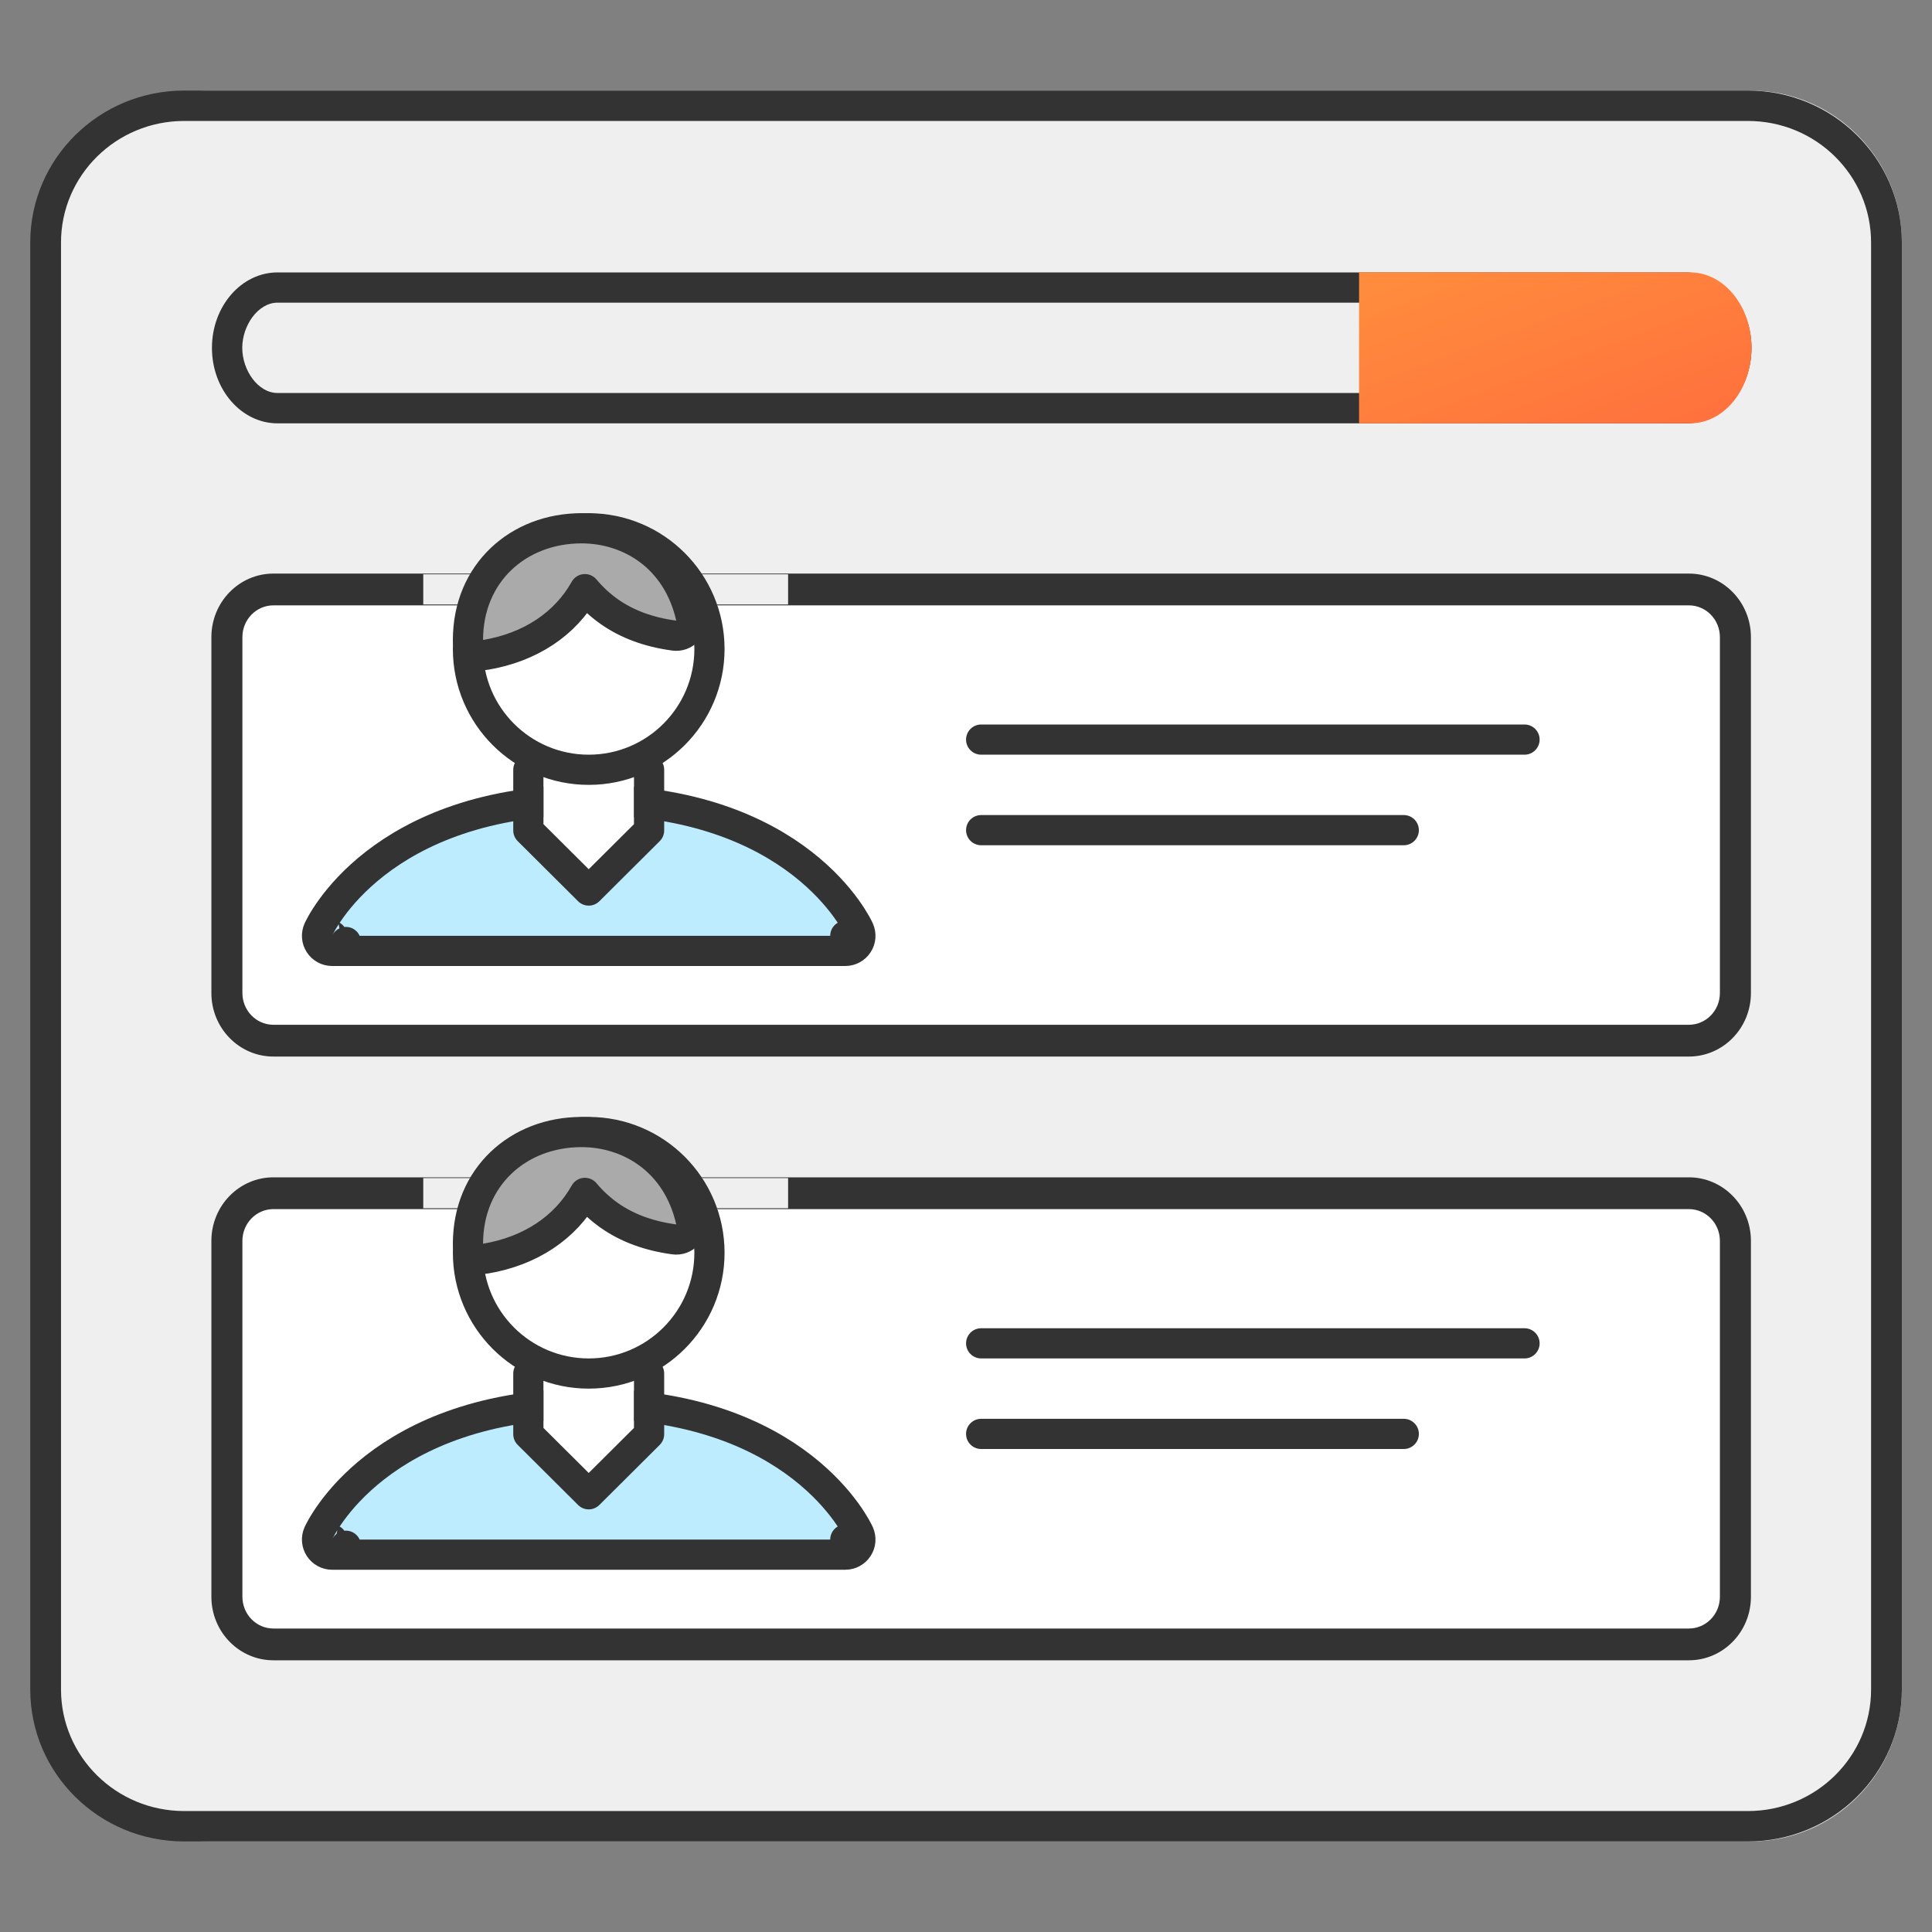 <svg width="64" height="64" viewBox="0 0 64 64" fill="none" xmlns="http://www.w3.org/2000/svg">
<rect x="0" y="0" width="64" height="64" fill="#808080" stroke="none"/>
<path d="M2.002 55.965C2.002 58.746 4.248 61 7.018 61H57.985C60.756 61 63.002 58.746 63.002 55.965V8.035C63.002 5.254 60.756 3 57.985 3H7.018C4.248 3 2.002 5.254 2.002 8.035V55.965Z" fill="#EFEFEF"/>
<path fill-rule="evenodd" clip-rule="evenodd" d="M57.903 4.007H6.1C3.848 4.007 2.021 5.81 2.021 8.035V55.965C2.021 58.19 3.848 59.993 6.1 59.993H57.903C60.156 59.993 61.982 58.19 61.982 55.965V8.035C61.982 5.81 60.156 4.007 57.903 4.007ZM6.1 3C3.284 3 1.002 5.254 1.002 8.035V55.965C1.002 58.746 3.284 61 6.1 61H57.903C60.719 61 63.002 58.746 63.002 55.965V8.035C63.002 5.254 60.719 3 57.903 3H6.1Z" fill="#333333"/>
<path d="M7.002 41.105C7.002 39.943 7.922 39 9.058 39H55.945C57.081 39 58.002 39.943 58.002 41.105V52.895C58.002 54.057 57.081 55 55.945 55H9.058C7.922 55 7.002 54.057 7.002 52.895V41.105Z" fill="white"/>
<path fill-rule="evenodd" clip-rule="evenodd" d="M55.945 40.053H9.058C8.49 40.053 8.03 40.524 8.03 41.105V52.895C8.03 53.476 8.49 53.947 9.058 53.947H55.945C56.513 53.947 56.974 53.476 56.974 52.895V41.105C56.974 40.524 56.513 40.053 55.945 40.053ZM9.058 39C7.922 39 7.002 39.943 7.002 41.105V52.895C7.002 54.057 7.922 55 9.058 55H55.945C57.081 55 58.002 54.057 58.002 52.895V41.105C58.002 39.943 57.081 39 55.945 39H9.058Z" fill="#333333"/>
<path d="M23.107 39.024H26.107V40.024H23.607L23.107 39.024Z" fill="#EFEFEF"/>
<path d="M16.707 39.024H14.021V40.024H16.259L16.707 39.024Z" fill="#EFEFEF"/>
<path d="M11.002 51L10.545 50.796C10.476 50.95 10.49 51.13 10.582 51.272C10.674 51.414 10.832 51.5 11.002 51.5H28.002C28.171 51.5 28.329 51.414 28.421 51.272C28.514 51.13 28.527 50.95 28.458 50.796L28.002 51C28.458 50.796 28.458 50.795 28.458 50.795L28.457 50.794L28.457 50.793L28.454 50.788L28.448 50.774C28.443 50.763 28.436 50.748 28.427 50.73C28.408 50.694 28.382 50.644 28.347 50.581C28.276 50.457 28.17 50.285 28.022 50.081C27.725 49.673 27.26 49.138 26.575 48.605C25.198 47.535 22.965 46.5 19.502 46.5C16.039 46.5 13.805 47.535 12.428 48.605C11.743 49.138 11.278 49.673 10.982 50.081C10.834 50.285 10.727 50.457 10.657 50.581C10.621 50.644 10.595 50.694 10.577 50.73C10.568 50.748 10.56 50.763 10.555 50.774L10.549 50.788L10.547 50.793L10.546 50.794L10.546 50.795C10.545 50.795 10.545 50.796 11.002 51ZM11.457 51.206L11.458 51.205L11.458 51.205L11.457 51.206Z" fill="url(#paint0_linear)"/>
<path d="M11.002 51L10.545 50.796C10.476 50.95 10.49 51.13 10.582 51.272C10.674 51.414 10.832 51.5 11.002 51.5H28.002C28.171 51.5 28.329 51.414 28.421 51.272C28.514 51.13 28.527 50.95 28.458 50.796L28.002 51C28.458 50.796 28.458 50.795 28.458 50.795L28.457 50.794L28.457 50.793L28.454 50.788L28.448 50.774C28.443 50.763 28.436 50.748 28.427 50.73C28.408 50.694 28.382 50.644 28.347 50.581C28.276 50.457 28.17 50.285 28.022 50.081C27.725 49.673 27.26 49.138 26.575 48.605C25.198 47.535 22.965 46.5 19.502 46.5C16.039 46.5 13.805 47.535 12.428 48.605C11.743 49.138 11.278 49.673 10.982 50.081C10.834 50.285 10.727 50.457 10.657 50.581C10.621 50.644 10.595 50.694 10.577 50.73C10.568 50.748 10.56 50.763 10.555 50.774L10.549 50.788L10.547 50.793L10.546 50.794L10.546 50.795C10.545 50.795 10.545 50.796 11.002 51ZM11.457 51.206L11.458 51.205L11.458 51.205L11.457 51.206Z" fill="#BDECFF"/>
<path d="M11.002 51L10.545 50.796C10.476 50.95 10.49 51.13 10.582 51.272C10.674 51.414 10.832 51.5 11.002 51.5H28.002C28.171 51.5 28.329 51.414 28.421 51.272C28.514 51.13 28.527 50.95 28.458 50.796L28.002 51C28.458 50.796 28.458 50.795 28.458 50.795L28.457 50.794L28.457 50.793L28.454 50.788L28.448 50.774C28.443 50.763 28.436 50.748 28.427 50.73C28.408 50.694 28.382 50.644 28.347 50.581C28.276 50.457 28.17 50.285 28.022 50.081C27.725 49.673 27.26 49.138 26.575 48.605C25.198 47.535 22.965 46.5 19.502 46.5C16.039 46.5 13.805 47.535 12.428 48.605C11.743 49.138 11.278 49.673 10.982 50.081C10.834 50.285 10.727 50.457 10.657 50.581C10.621 50.644 10.595 50.694 10.577 50.73C10.568 50.748 10.56 50.763 10.555 50.774L10.549 50.788L10.547 50.793L10.546 50.794L10.546 50.795C10.545 50.795 10.545 50.796 11.002 51ZM11.457 51.206L11.458 51.205L11.458 51.205L11.457 51.206Z" stroke="#333333" stroke-linecap="round" stroke-linejoin="round"/>
<path d="M18.002 45H21.002V48.333L19.502 50L18.002 48.333V45Z" fill="white"/>
<circle cx="19.502" cy="41.5" r="4.5" fill="white"/>
<circle cx="19.502" cy="41.5" r="4" stroke="#333333"/>
<path d="M16.084 41.693C17.569 41.444 18.73 40.667 19.375 39.516C19.613 39.799 19.884 40.053 20.197 40.271C20.777 40.675 21.477 40.939 22.334 41.056C22.497 41.078 22.66 41.019 22.771 40.898C22.881 40.777 22.926 40.609 22.889 40.449C22.431 38.434 20.828 37.5 19.265 37.5C17.169 37.5 15.502 38.983 15.502 41.2C15.502 41.347 15.566 41.487 15.679 41.582C15.791 41.677 15.939 41.717 16.084 41.693Z" fill="#AAAAAA" stroke="#333333" stroke-linecap="round" stroke-linejoin="round"/>
<path fill-rule="evenodd" clip-rule="evenodd" d="M21.502 45C21.778 45 22.002 45.224 22.002 45.5V47.508C22.002 47.642 21.949 47.769 21.855 47.863L19.855 49.854C19.659 50.049 19.344 50.049 19.149 49.854L17.149 47.863C17.055 47.769 17.002 47.642 17.002 47.508V45.5C17.002 45.224 17.226 45 17.502 45C17.778 45 18.002 45.224 18.002 45.5V47.301L19.502 48.794L21.002 47.301V45.5C21.002 45.224 21.226 45 21.502 45Z" fill="#333333"/>
<path fill-rule="evenodd" clip-rule="evenodd" d="M32.002 44.5C32.002 44.224 32.226 44 32.502 44H50.502C50.778 44 51.002 44.224 51.002 44.5C51.002 44.776 50.778 45 50.502 45H32.502C32.226 45 32.002 44.776 32.002 44.5Z" fill="#333333"/>
<path fill-rule="evenodd" clip-rule="evenodd" d="M32.002 47.5C32.002 47.224 32.226 47 32.502 47H46.502C46.778 47 47.002 47.224 47.002 47.5C47.002 47.776 46.778 48 46.502 48H32.502C32.226 48 32.002 47.776 32.002 47.5Z" fill="#333333"/>
<path d="M7.002 21.105C7.002 19.943 7.922 19 9.058 19H55.945C57.081 19 58.002 19.943 58.002 21.105V32.895C58.002 34.057 57.081 35 55.945 35H9.058C7.922 35 7.002 34.057 7.002 32.895V21.105Z" fill="white"/>
<path fill-rule="evenodd" clip-rule="evenodd" d="M55.945 20.053H9.058C8.49 20.053 8.03 20.524 8.03 21.105V32.895C8.03 33.476 8.49 33.947 9.058 33.947H55.945C56.513 33.947 56.974 33.476 56.974 32.895V21.105C56.974 20.524 56.513 20.053 55.945 20.053ZM9.058 19C7.922 19 7.002 19.943 7.002 21.105V32.895C7.002 34.057 7.922 35 9.058 35H55.945C57.081 35 58.002 34.057 58.002 32.895V21.105C58.002 19.943 57.081 19 55.945 19H9.058Z" fill="#333333"/>
<path d="M23.107 19.024H26.107V20.024H23.607L23.107 19.024Z" fill="#EFEFEF"/>
<path d="M16.707 19.024H14.021V20.024H16.259L16.707 19.024Z" fill="#EFEFEF"/>
<path d="M11.002 31L10.545 30.796C10.476 30.951 10.49 31.13 10.582 31.272C10.674 31.414 10.832 31.5 11.002 31.5H28.002C28.171 31.5 28.329 31.414 28.421 31.272C28.514 31.13 28.527 30.951 28.458 30.796L28.002 31C28.458 30.796 28.458 30.796 28.458 30.795L28.457 30.794L28.457 30.793L28.454 30.788L28.448 30.774C28.443 30.763 28.436 30.748 28.427 30.73C28.408 30.694 28.382 30.644 28.347 30.581C28.276 30.457 28.17 30.285 28.022 30.081C27.725 29.673 27.26 29.138 26.575 28.605C25.198 27.535 22.965 26.5 19.502 26.5C16.039 26.5 13.805 27.535 12.428 28.605C11.743 29.138 11.278 29.673 10.982 30.081C10.834 30.285 10.727 30.457 10.657 30.581C10.621 30.644 10.595 30.694 10.577 30.73C10.568 30.748 10.56 30.763 10.555 30.774L10.549 30.788L10.547 30.793L10.546 30.794L10.546 30.795C10.545 30.796 10.545 30.796 11.002 31ZM11.457 31.206L11.458 31.205L11.458 31.205L11.457 31.206Z" fill="url(#paint1_linear)"/>
<path d="M11.002 31L10.545 30.796C10.476 30.951 10.49 31.13 10.582 31.272C10.674 31.414 10.832 31.5 11.002 31.5H28.002C28.171 31.5 28.329 31.414 28.421 31.272C28.514 31.13 28.527 30.951 28.458 30.796L28.002 31C28.458 30.796 28.458 30.796 28.458 30.795L28.457 30.794L28.457 30.793L28.454 30.788L28.448 30.774C28.443 30.763 28.436 30.748 28.427 30.73C28.408 30.694 28.382 30.644 28.347 30.581C28.276 30.457 28.17 30.285 28.022 30.081C27.725 29.673 27.26 29.138 26.575 28.605C25.198 27.535 22.965 26.5 19.502 26.5C16.039 26.5 13.805 27.535 12.428 28.605C11.743 29.138 11.278 29.673 10.982 30.081C10.834 30.285 10.727 30.457 10.657 30.581C10.621 30.644 10.595 30.694 10.577 30.73C10.568 30.748 10.56 30.763 10.555 30.774L10.549 30.788L10.547 30.793L10.546 30.794L10.546 30.795C10.545 30.796 10.545 30.796 11.002 31ZM11.457 31.206L11.458 31.205L11.458 31.205L11.457 31.206Z" fill="#BDECFF"/>
<path d="M11.002 31L10.545 30.796C10.476 30.951 10.49 31.13 10.582 31.272C10.674 31.414 10.832 31.5 11.002 31.5H28.002C28.171 31.5 28.329 31.414 28.421 31.272C28.514 31.13 28.527 30.951 28.458 30.796L28.002 31C28.458 30.796 28.458 30.796 28.458 30.795L28.457 30.794L28.457 30.793L28.454 30.788L28.448 30.774C28.443 30.763 28.436 30.748 28.427 30.73C28.408 30.694 28.382 30.644 28.347 30.581C28.276 30.457 28.17 30.285 28.022 30.081C27.725 29.673 27.26 29.138 26.575 28.605C25.198 27.535 22.965 26.5 19.502 26.5C16.039 26.5 13.805 27.535 12.428 28.605C11.743 29.138 11.278 29.673 10.982 30.081C10.834 30.285 10.727 30.457 10.657 30.581C10.621 30.644 10.595 30.694 10.577 30.73C10.568 30.748 10.56 30.763 10.555 30.774L10.549 30.788L10.547 30.793L10.546 30.794L10.546 30.795C10.545 30.796 10.545 30.796 11.002 31ZM11.457 31.206L11.458 31.205L11.458 31.205L11.457 31.206Z" stroke="#333333" stroke-linecap="round" stroke-linejoin="round"/>
<path d="M18.002 25H21.002V28.333L19.502 30L18.002 28.333V25Z" fill="white"/>
<circle cx="19.502" cy="21.5" r="4.5" fill="white"/>
<circle cx="19.502" cy="21.5" r="4" stroke="#333333"/>
<path d="M16.084 21.693C17.569 21.444 18.73 20.667 19.375 19.516C19.613 19.799 19.884 20.053 20.197 20.271C20.777 20.675 21.477 20.939 22.334 21.055C22.497 21.078 22.66 21.018 22.771 20.898C22.881 20.777 22.926 20.609 22.889 20.449C22.431 18.434 20.828 17.5 19.265 17.5C17.169 17.5 15.502 18.983 15.502 21.2C15.502 21.347 15.566 21.487 15.679 21.582C15.791 21.677 15.939 21.717 16.084 21.693Z" fill="#AAAAAA" stroke="#333333" stroke-linecap="round" stroke-linejoin="round"/>
<path fill-rule="evenodd" clip-rule="evenodd" d="M21.502 25C21.778 25 22.002 25.224 22.002 25.5V27.509C22.002 27.642 21.949 27.769 21.855 27.863L19.855 29.854C19.659 30.049 19.344 30.049 19.149 29.854L17.149 27.863C17.055 27.769 17.002 27.642 17.002 27.509V25.5C17.002 25.224 17.226 25 17.502 25C17.778 25 18.002 25.224 18.002 25.5V27.301L19.502 28.794L21.002 27.301V25.5C21.002 25.224 21.226 25 21.502 25Z" fill="#333333"/>
<path fill-rule="evenodd" clip-rule="evenodd" d="M32.002 24.5C32.002 24.224 32.226 24 32.502 24H50.502C50.778 24 51.002 24.224 51.002 24.5C51.002 24.776 50.778 25 50.502 25H32.502C32.226 25 32.002 24.776 32.002 24.5Z" fill="#333333"/>
<path fill-rule="evenodd" clip-rule="evenodd" d="M32.002 27.5C32.002 27.224 32.226 27 32.502 27H46.502C46.778 27 47.002 27.224 47.002 27.5C47.002 27.776 46.778 28 46.502 28H32.502C32.226 28 32.002 27.776 32.002 27.5Z" fill="#333333"/>
<path fill-rule="evenodd" clip-rule="evenodd" d="M9.195 9.024H55.847C57.048 9.024 58.021 10.144 58.021 11.524C58.021 12.905 57.048 14.024 55.847 14.024H9.195C7.995 14.024 7.021 12.905 7.021 11.524C7.021 10.144 7.995 9.024 9.195 9.024ZM9.195 10.026C8.549 10.026 8.025 10.781 8.025 11.524C8.025 12.268 8.549 13.019 9.195 13.019H55.847C56.493 13.019 57.017 12.268 57.017 11.524C57.017 10.781 56.493 10.026 55.847 10.026H9.195Z" fill="#333333"/>
<path d="M45.021 9.024H55.988C57.111 9.024 58.021 10.144 58.021 11.524C58.021 12.905 57.111 14.024 55.988 14.024H45.021V9.024Z" fill="url(#paint2_linear)"/>
<defs>
<linearGradient id="paint0_linear" x1="19.502" y1="47" x2="19.502" y2="51" gradientUnits="userSpaceOnUse">
<stop stop-color="#FF8E3D"/>
<stop offset="1" stop-color="#FF6F3D"/>
</linearGradient>
<linearGradient id="paint1_linear" x1="19.502" y1="27" x2="19.502" y2="31" gradientUnits="userSpaceOnUse">
<stop stop-color="#FF8E3D"/>
<stop offset="1" stop-color="#FF6F3D"/>
</linearGradient>
<linearGradient id="paint2_linear" x1="45.021" y1="8.829" x2="48.279" y2="17.631" gradientUnits="userSpaceOnUse">
<stop stop-color="#FF8E3D"/>
<stop offset="1" stop-color="#FF6F3D"/>
</linearGradient>
</defs>
</svg>
